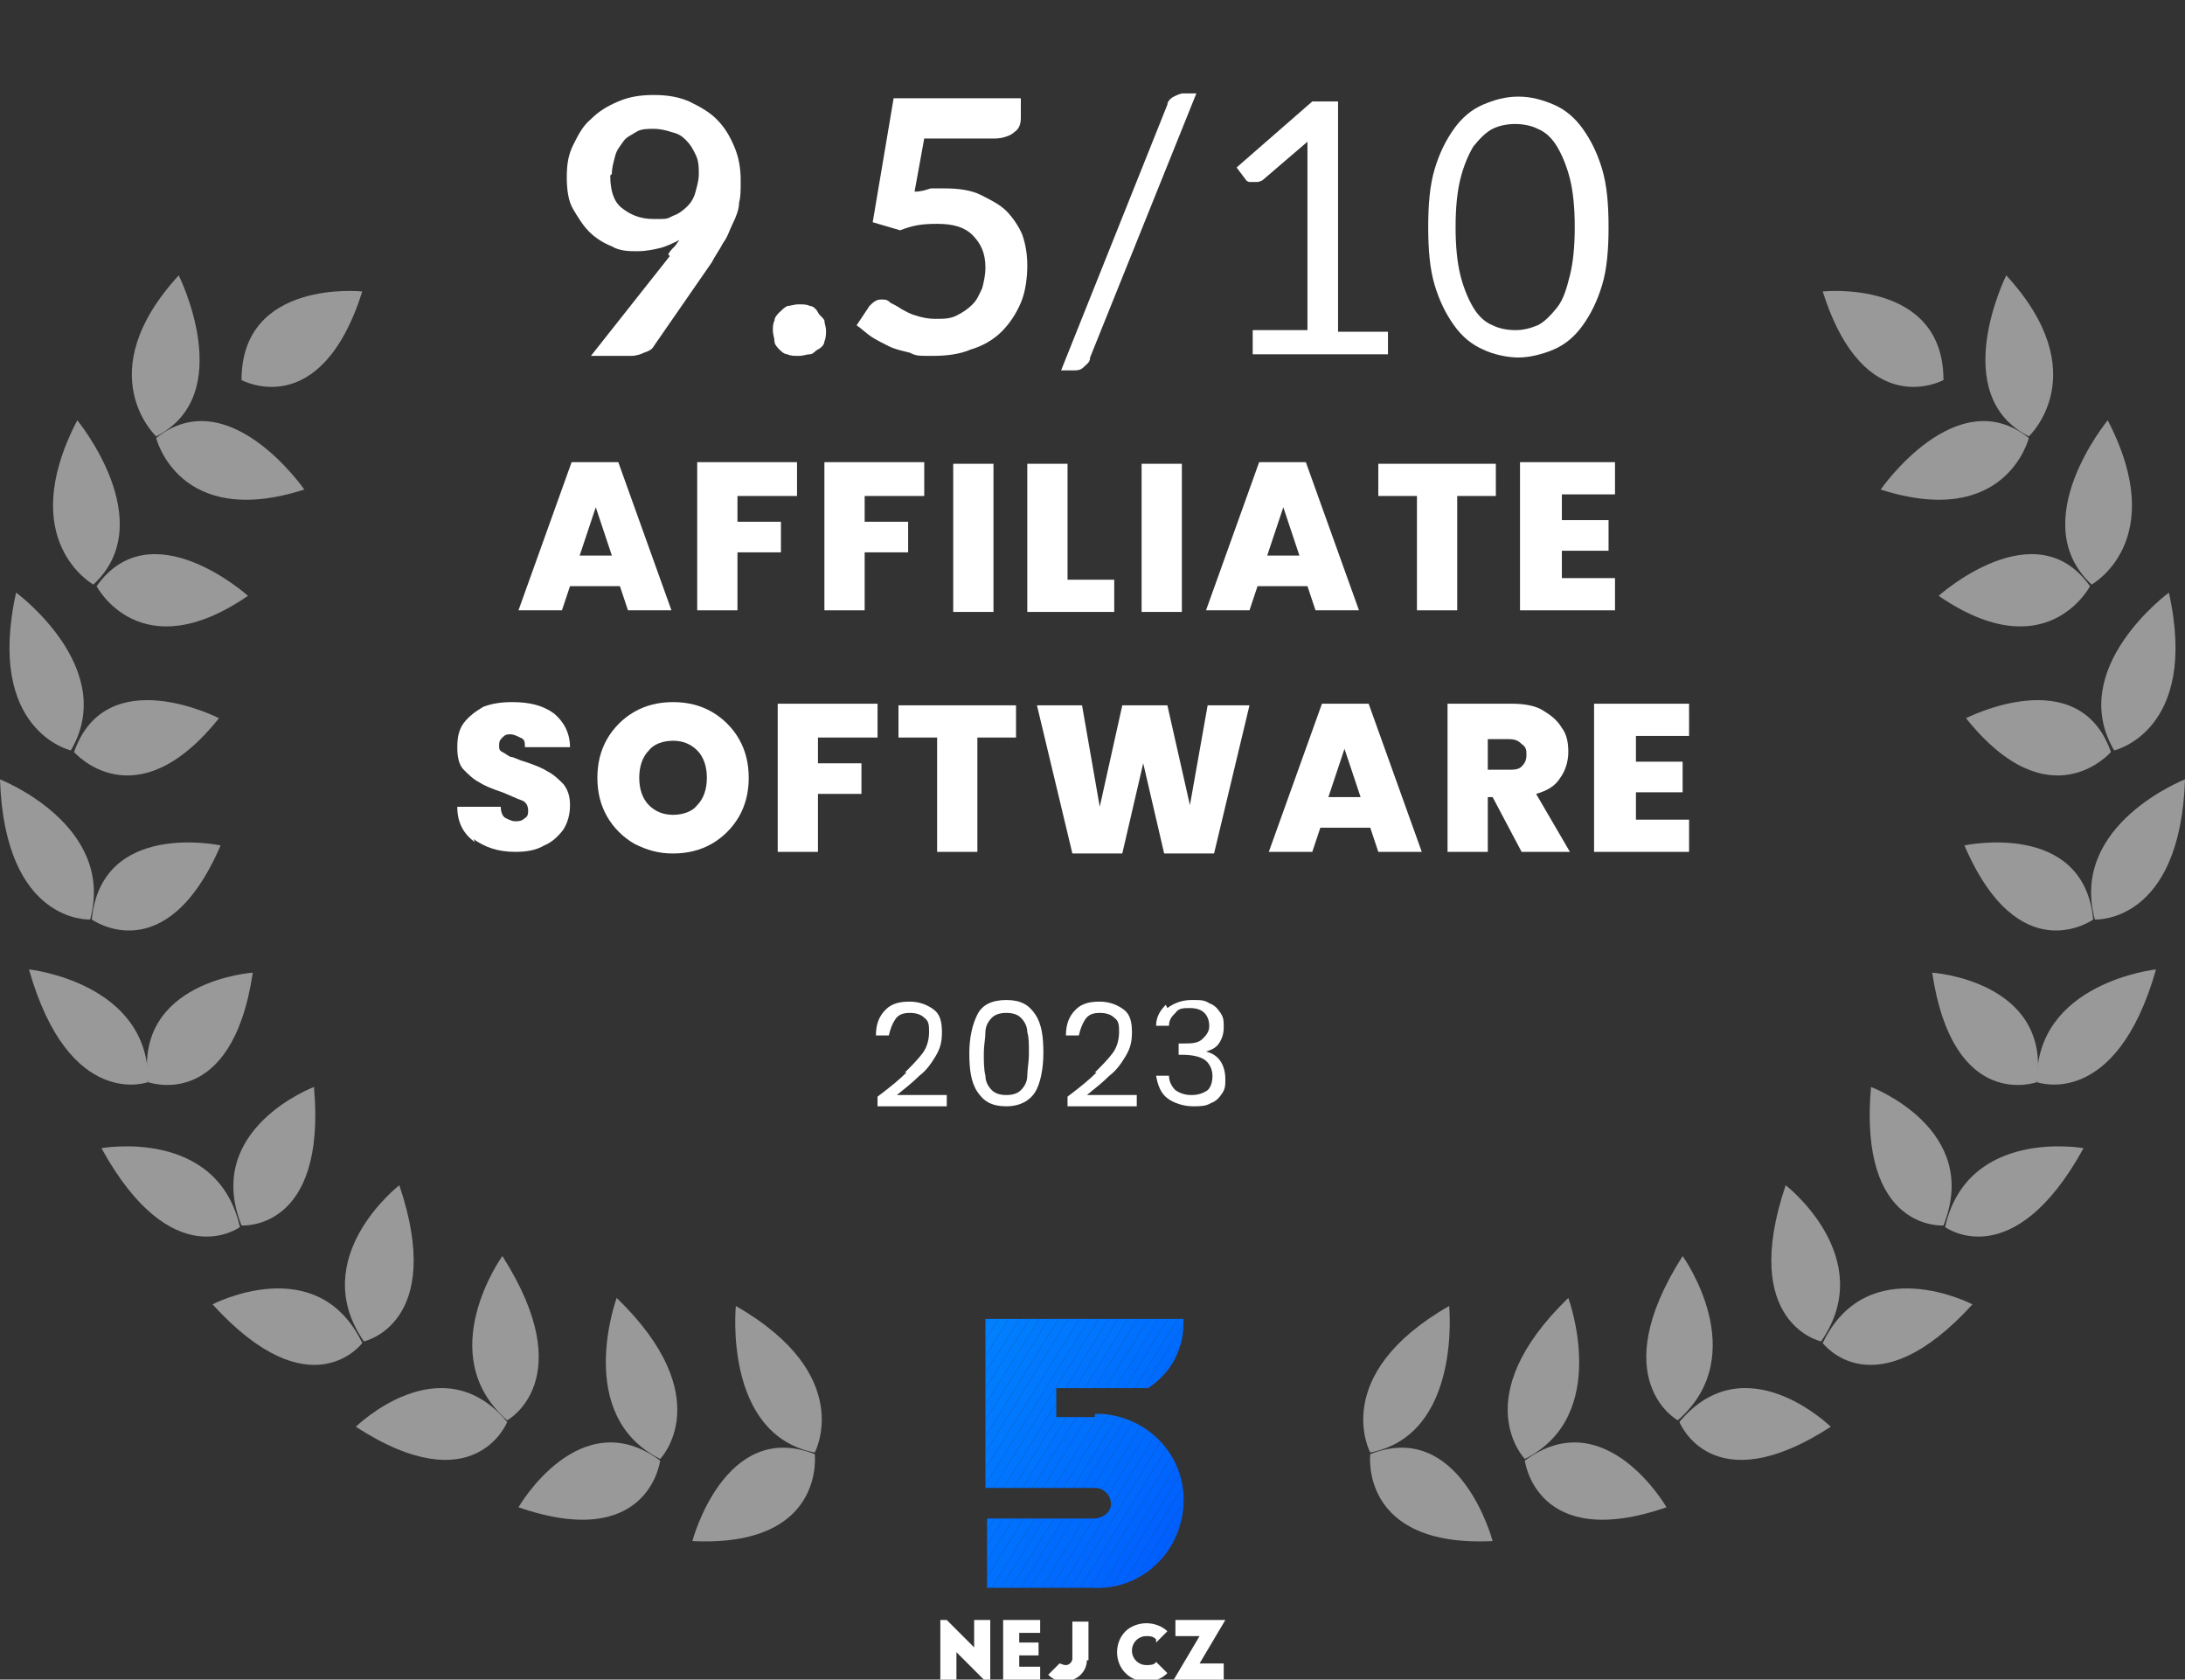 <?xml version="1.0" encoding="UTF-8"?>
<svg id="Layer_1" data-name="Layer 1" xmlns="http://www.w3.org/2000/svg" version="1.1" xmlns:xlink="http://www.w3.org/1999/xlink" viewBox="0 0 135.7 104.3">
  <rect x="0" y="0" width="135.7" height="104.3" fill="#333333" stroke="none"/>
  <defs>
    <style>
      .cls-1 {
        fill: #0076ff;
      }

      .cls-1, .cls-2, .cls-3, .cls-4, .cls-5, .cls-6, .cls-7, .cls-8, .cls-9, .cls-10, .cls-11, .cls-12, .cls-13, .cls-14, .cls-15, .cls-16, .cls-17, .cls-18, .cls-19, .cls-20, .cls-21, .cls-22, .cls-23, .cls-24, .cls-25, .cls-26, .cls-27, .cls-28, .cls-29, .cls-30, .cls-31, .cls-32, .cls-33, .cls-34, .cls-35, .cls-36, .cls-37, .cls-38, .cls-39, .cls-40, .cls-41 {
        stroke-width: 0px;
      }

      .cls-2 {
        fill: #0070ff;
      }

      .cls-3 {
        fill: #0081ff;
      }

      .cls-4 {
        fill: #007aff;
      }

      .cls-42 {
        opacity: .5;
      }

      .cls-5 {
        fill: #07f;
      }

      .cls-6 {
        fill: #0079ff;
      }

      .cls-7 {
        fill: #0067ff;
      }

      .cls-8 {
        fill: #0074ff;
      }

      .cls-43 {
        isolation: isolate;
      }

      .cls-9 {
        fill: #005cff;
      }

      .cls-10 {
        fill: #0071ff;
      }

      .cls-11 {
        fill: #0063ff;
      }

      .cls-12 {
        fill: #0060ff;
      }

      .cls-13 {
        fill: none;
      }

      .cls-14 {
        fill: #005dff;
      }

      .cls-15 {
        fill: #007eff;
      }

      .cls-16 {
        fill: #0075ff;
      }

      .cls-17 {
        fill: #0073ff;
      }

      .cls-18 {
        fill: #0078ff;
      }

      .cls-19 {
        fill: #0072ff;
      }

      .cls-20 {
        fill: #007bff;
      }

      .cls-21 {
        fill: #005bff;
      }

      .cls-22 {
        fill: #0069ff;
      }

      .cls-23 {
        fill: #0080ff;
      }

      .cls-24 {
        fill: #006bff;
      }

      .cls-25 {
        fill: #06f;
      }

      .cls-26 {
        fill: #007cff;
      }

      .cls-27 {
        fill: #005eff;
      }

      .cls-28 {
        fill: #005fff;
      }

      .cls-44 {
        clip-path: url(#clippath);
      }

      .cls-29 {
        fill: #0062ff;
      }

      .cls-30 {
        fill: #0068ff;
      }

      .cls-31 {
        fill: #006aff;
      }

      .cls-32 {
        fill: #006dff;
      }

      .cls-33 {
        fill: #fff;
      }

      .cls-34 {
        fill: #0061ff;
      }

      .cls-35 {
        fill: #007dff;
      }

      .cls-36 {
        fill: #006eff;
      }

      .cls-37 {
        fill: #0065ff;
      }

      .cls-38 {
        fill: #006cff;
      }

      .cls-39 {
        fill: #006fff;
      }

      .cls-40 {
        fill: #005aff;
      }

      .cls-41 {
        fill: #007fff;
      }
    </style>
    <clipPath id="clippath">
      <path class="cls-13" d="M68,88h-2.4s0,0,0,0c0,0,0,0,0,0v-1.8s0,0,0,0h5.7c1.4-.9,2.2-2.4,2.2-4,0-.1,0-.2,0-.3h-12.3s0,0,0,0h0v10.5s0,0,0,0h6.8c.6,0,1,.5,1,1,0,0,0,0,0,0,0,.5-.5.9-1.1.9h-6.6s0,0,0,0h0v4.3s0,0,0,0h6.5c3,.2,5.5-2.1,5.7-5.1s-2.1-5.5-5.1-5.7c-.1,0-.3,0-.4,0h0Z"/>
    </clipPath>
  </defs>
  <g id="známka_do_footeru" data-name="známka do footeru">
    <g id="Group_17924" data-name="Group 17924" class="cls-42">
      <g id="Group_1503" data-name="Group 1503">
        <g id="Group_1493" data-name="Group 1493">
          <g id="Path_2450" data-name="Path 2450">
            <path class="cls-33" d="M18.9,30.4s-4.7-6.8-9.2-3.2c0,0,1.4,5.7,9.2,3.2Z"/>
          </g>
          <g id="Path_2451" data-name="Path 2451">
            <path class="cls-33" d="M11.1,17.1s3.7,7.4-1.4,10c0,0-4.2-3.9,1.4-10Z"/>
          </g>
        </g>
        <g id="Group_1494" data-name="Group 1494">
          <g id="Path_2452" data-name="Path 2452">
            <path class="cls-33" d="M15.4,37s-6-5.4-9.4-.6c0,0,2.7,5.2,9.4.6Z"/>
          </g>
          <g id="Path_2453" data-name="Path 2453">
            <path class="cls-33" d="M4.8,26.1s5.2,6.3,1,10.2c0,0-4.9-2.7-1-10.2Z"/>
          </g>
        </g>
        <g id="Group_1495" data-name="Group 1495">
          <g id="Path_2454" data-name="Path 2454">
            <path class="cls-33" d="M13.6,44.6s-7-3.6-9,2.1c0,0,3.8,4.4,9-2.1Z"/>
          </g>
          <g id="Path_2455" data-name="Path 2455">
            <path class="cls-33" d="M1,36.8s6.4,4.7,3.4,9.8c0,0-5.3-1.2-3.4-9.8Z"/>
          </g>
        </g>
        <g id="Group_1496" data-name="Group 1496">
          <g id="Path_2456" data-name="Path 2456">
            <path class="cls-33" d="M13.7,52.5s-7.4-1.6-8,4.6c0,0,4.6,3.3,8-4.6Z"/>
          </g>
          <g id="Path_2457" data-name="Path 2457">
            <path class="cls-33" d="M0,48.4s7.2,2.8,5.6,8.7c0,0-5.3.3-5.6-8.7Z"/>
          </g>
        </g>
        <g id="Group_1497" data-name="Group 1497">
          <g id="Path_2458" data-name="Path 2458">
            <path class="cls-33" d="M15.7,60.4s-7.4.5-6.5,6.8c0,0,5.2,1.9,6.5-6.8Z"/>
          </g>
          <g id="Path_2459" data-name="Path 2459">
            <path class="cls-33" d="M1.8,60.2s7.5.8,7.4,7c0,0-4.9,1.8-7.4-7Z"/>
          </g>
        </g>
        <g id="Group_1498" data-name="Group 1498">
          <g id="Path_2460" data-name="Path 2460">
            <path class="cls-33" d="M19.5,67.5s-6.9,2.6-4.5,8.6c0,0,5.3.4,4.5-8.6Z"/>
          </g>
          <g id="Path_2461" data-name="Path 2461">
            <path class="cls-33" d="M6.3,71.3s7.2-1.3,8.6,4.9c0,0-4.2,3.1-8.6-4.9Z"/>
          </g>
        </g>
        <g id="Group_1499" data-name="Group 1499">
          <g id="Path_2462" data-name="Path 2462">
            <path class="cls-33" d="M24.8,73.6s-5.8,4.5-2.2,9.7c0,0,5.1-1.1,2.2-9.7Z"/>
          </g>
          <g id="Path_2463" data-name="Path 2463">
            <path class="cls-33" d="M13.2,81s6.5-3.4,9.3,2.4c0,0-3.2,4.3-9.3-2.4Z"/>
          </g>
        </g>
        <g id="Group_1500" data-name="Group 1500">
          <g id="Path_2464" data-name="Path 2464">
            <path class="cls-33" d="M31.2,78s-4.4,6.1.3,10.2c0,0,4.6-2.5-.3-10.2Z"/>
          </g>
          <g id="Path_2465" data-name="Path 2465">
            <path class="cls-33" d="M22.1,88.6s5.3-5.2,9.4-.3c0,0-2,5.1-9.4.3Z"/>
          </g>
        </g>
        <g id="Group_1501" data-name="Group 1501">
          <g id="Path_2466" data-name="Path 2466">
            <path class="cls-33" d="M38.3,80.6s-2.7,7.3,2.7,10c0,0,3.7-3.8-2.7-10Z"/>
          </g>
          <g id="Path_2467" data-name="Path 2467">
            <path class="cls-33" d="M32.2,93.6s3.8-6.6,8.8-2.9c0,0-.7,5.7-8.8,2.9Z"/>
          </g>
        </g>
        <g id="Group_1502" data-name="Group 1502">
          <g id="Path_2468" data-name="Path 2468">
            <path class="cls-33" d="M45.7,81.1s-.8,8,4.9,9.1c0,0,2.6-4.8-4.9-9.1Z"/>
          </g>
          <g id="Path_2469" data-name="Path 2469">
            <path class="cls-33" d="M43,95.7s2-7.6,7.6-5.4c0,0,.7,5.8-7.6,5.4Z"/>
          </g>
        </g>
        <g id="Path_2470" data-name="Path 2470">
          <path class="cls-33" d="M22.5,18.1s-7.5-.8-7.5,5.5c0,0,4.9,2.7,7.5-5.5Z"/>
        </g>
      </g>
    </g>
    <g id="Group_17925" data-name="Group 17925" class="cls-42">
      <g id="Group_1516" data-name="Group 1516">
        <g id="Group_1506" data-name="Group 1506">
          <g id="Path_2471" data-name="Path 2471">
            <path class="cls-33" d="M116.8,30.4s4.7-6.8,9.2-3.2c0,0-1.4,5.7-9.2,3.2Z"/>
          </g>
          <g id="Path_2472" data-name="Path 2472">
            <path class="cls-33" d="M124.6,17.1s-3.7,7.4,1.4,10c0,0,4.2-3.9-1.4-10Z"/>
          </g>
        </g>
        <g id="Group_1507" data-name="Group 1507">
          <g id="Path_2473" data-name="Path 2473">
            <path class="cls-33" d="M120.4,37s6-5.4,9.4-.6c0,0-2.7,5.2-9.4.6Z"/>
          </g>
          <g id="Path_2474" data-name="Path 2474">
            <path class="cls-33" d="M130.9,26.1s-5.2,6.3-1,10.2c0,0,4.9-2.7,1-10.2Z"/>
          </g>
        </g>
        <g id="Group_1508" data-name="Group 1508">
          <g id="Path_2475" data-name="Path 2475">
            <path class="cls-33" d="M122.1,44.6s7-3.6,9,2.1c0,0-3.8,4.4-9-2.1Z"/>
          </g>
          <g id="Path_2476" data-name="Path 2476">
            <path class="cls-33" d="M134.7,36.8s-6.4,4.7-3.4,9.8c0,0,5.3-1.2,3.4-9.8Z"/>
          </g>
        </g>
        <g id="Group_1509" data-name="Group 1509">
          <g id="Path_2477" data-name="Path 2477">
            <path class="cls-33" d="M122,52.5s7.4-1.6,8,4.6c0,0-4.6,3.3-8-4.6Z"/>
          </g>
          <g id="Path_2478" data-name="Path 2478">
            <path class="cls-33" d="M135.7,48.4s-7.2,2.8-5.6,8.7c0,0,5.3.3,5.6-8.7Z"/>
          </g>
        </g>
        <g id="Group_1510" data-name="Group 1510">
          <g id="Path_2479" data-name="Path 2479">
            <path class="cls-33" d="M120,60.4s7.4.5,6.5,6.8c0,0-5.2,1.9-6.5-6.8Z"/>
          </g>
          <g id="Path_2480" data-name="Path 2480">
            <path class="cls-33" d="M133.9,60.2s-7.5.8-7.4,7c0,0,4.9,1.8,7.4-7Z"/>
          </g>
        </g>
        <g id="Group_1511" data-name="Group 1511">
          <g id="Path_2481" data-name="Path 2481">
            <path class="cls-33" d="M116.2,67.5s6.9,2.6,4.5,8.6c0,0-5.3.4-4.5-8.6Z"/>
          </g>
          <g id="Path_2482" data-name="Path 2482">
            <path class="cls-33" d="M129.4,71.3s-7.2-1.3-8.6,4.9c0,0,4.2,3.1,8.6-4.9Z"/>
          </g>
        </g>
        <g id="Group_1512" data-name="Group 1512">
          <g id="Path_2483" data-name="Path 2483">
            <path class="cls-33" d="M110.9,73.6s5.8,4.5,2.2,9.7c0,0-5.1-1.1-2.2-9.7Z"/>
          </g>
          <g id="Path_2484" data-name="Path 2484">
            <path class="cls-33" d="M122.5,81s-6.5-3.4-9.3,2.4c0,0,3.2,4.3,9.3-2.4Z"/>
          </g>
        </g>
        <g id="Group_1513" data-name="Group 1513">
          <g id="Path_2485" data-name="Path 2485">
            <path class="cls-33" d="M104.5,78s4.4,6.1-.3,10.2c0,0-4.6-2.5.3-10.2Z"/>
          </g>
          <g id="Path_2486" data-name="Path 2486">
            <path class="cls-33" d="M113.7,88.6s-5.3-5.2-9.4-.3c0,0,2,5.1,9.4.3Z"/>
          </g>
        </g>
        <g id="Group_1514" data-name="Group 1514">
          <g id="Path_2487" data-name="Path 2487">
            <path class="cls-33" d="M97.4,80.6s2.7,7.3-2.7,10c0,0-3.7-3.8,2.7-10Z"/>
          </g>
          <g id="Path_2488" data-name="Path 2488">
            <path class="cls-33" d="M103.5,93.6s-3.8-6.6-8.8-2.9c0,0,.7,5.7,8.8,2.9Z"/>
          </g>
        </g>
        <g id="Group_1515" data-name="Group 1515">
          <g id="Path_2489" data-name="Path 2489">
            <path class="cls-33" d="M90,81.1s.8,8-4.9,9.1c0,0-2.6-4.8,4.9-9.1Z"/>
          </g>
          <g id="Path_2490" data-name="Path 2490">
            <path class="cls-33" d="M92.7,95.7s-2-7.6-7.6-5.4c0,0-.7,5.8,7.6,5.4Z"/>
          </g>
        </g>
        <g id="Path_2491" data-name="Path 2491">
          <path class="cls-33" d="M113.2,18.1s7.5-.8,7.5,5.5c0,0-4.9,2.7-7.5-5.5Z"/>
        </g>
      </g>
    </g>
    <g id="_2023" data-name=" 2023" class="cls-43">
      <g class="cls-43">
        <path class="cls-33" d="M56.2,66.6c.4-.4.8-.8,1.1-1.2.3-.4.4-.9.4-1.3s0-.7-.3-.9c-.2-.2-.5-.3-.9-.3s-.7.1-.9.4c-.2.3-.3.6-.4,1h-.8c0-.7.2-1.2.6-1.6.4-.4.9-.5,1.5-.5s1.1.2,1.5.5c.4.3.5.8.5,1.4s-.1,1-.4,1.5c-.3.5-.6.9-1,1.2-.4.4-.9.8-1.4,1.2h3.1v.7h-4.3v-.6c.8-.6,1.4-1.1,1.8-1.5Z"/>
        <path class="cls-33" d="M60.7,63c.3-.6.9-.9,1.8-.9s1.4.3,1.8.9.5,1.4.5,2.4-.2,1.9-.5,2.4-.9.9-1.8.9-1.4-.3-1.8-.9-.5-1.4-.5-2.4.2-1.8.5-2.4ZM63.8,64.1c0-.4-.2-.7-.4-.9-.2-.2-.5-.3-.9-.3s-.7.1-.9.3c-.2.2-.4.5-.4.9,0,.4-.1.8-.1,1.3s0,1,.1,1.4c0,.4.2.7.4.9s.5.3.9.3.7-.1.9-.3.4-.5.4-.9.1-.8.1-1.4,0-1-.1-1.3Z"/>
        <path class="cls-33" d="M68,66.6c.4-.4.8-.8,1.1-1.2.3-.4.4-.9.4-1.3s0-.7-.3-.9c-.2-.2-.5-.3-.9-.3s-.7.1-.9.4c-.2.3-.3.6-.4,1h-.8c0-.7.2-1.2.6-1.6.4-.4.9-.5,1.5-.5s1.1.2,1.5.5c.4.3.5.8.5,1.4s-.1,1-.4,1.5c-.3.5-.6.9-1,1.2-.4.4-.9.8-1.4,1.2h3.1v.7h-4.3v-.6c.8-.6,1.4-1.1,1.8-1.5Z"/>
        <path class="cls-33" d="M72.5,62.6c.4-.3.9-.5,1.5-.5s.8,0,1.1.2c.3.1.5.3.7.6.2.3.2.5.2.9s-.1.7-.3,1c-.2.3-.5.4-.8.5h0c.4.1.7.3.9.6.2.3.3.7.3,1.1s0,.6-.2.9c-.2.3-.4.5-.7.6-.3.2-.7.2-1.1.2-.6,0-1.2-.2-1.6-.5-.4-.3-.6-.8-.7-1.4h.8c0,.4.2.7.4.9.3.2.6.3,1,.3s.7-.1,1-.3c.2-.2.3-.5.3-.9s-.2-.8-.5-1-.8-.3-1.4-.3h-.2v-.7h.2c.6,0,1,0,1.3-.3s.4-.5.4-.8-.1-.6-.3-.8c-.2-.2-.5-.3-.9-.3s-.7,0-.9.3c-.2.2-.4.4-.4.8h-.8c0-.6.3-1,.6-1.3Z"/>
      </g>
    </g>
    <g id="Affiliate_software" data-name="Affiliate software" class="cls-43">
      <g class="cls-43">
        <path class="cls-33" d="M38.6,36.4h-3.2l-.5,1.5h-2.7l3.3-9.2h2.9l3.3,9.2h-2.7l-.5-1.5ZM38,34.5l-1-3-1,3h2Z"/>
        <path class="cls-33" d="M49.5,28.8v2h-3.7v1.6h2.7v1.9h-2.7v3.6h-2.5v-9.2h6.2Z"/>
        <path class="cls-33" d="M57.4,28.8v2h-3.7v1.6h2.7v1.9h-2.7v3.6h-2.5v-9.2h6.2Z"/>
        <path class="cls-33" d="M61.7,28.8v9.2h-2.5v-9.2h2.5Z"/>
        <path class="cls-33" d="M66.4,36h2.8v2h-5.4v-9.2h2.5v7.2Z"/>
        <path class="cls-33" d="M73.4,28.8v9.2h-2.5v-9.2h2.5Z"/>
        <path class="cls-33" d="M81.3,36.4h-3.2l-.5,1.5h-2.7l3.3-9.2h2.9l3.3,9.2h-2.7l-.5-1.5ZM80.7,34.5l-1-3-1,3h2Z"/>
        <path class="cls-33" d="M92.9,28.8v2h-2.4v7.1h-2.5v-7.1h-2.4v-2h7.4Z"/>
        <path class="cls-33" d="M97,30.8v1.5h2.9v1.9h-2.9v1.7h3.3v2h-5.9v-9.2h5.9v2h-3.3Z"/>
      </g>
      <g class="cls-43">
        <path class="cls-33" d="M29.5,52.3c-.7-.5-1.1-1.2-1.1-2.2h2.7c0,.3.1.6.3.7s.4.2.6.2.4,0,.6-.2c.2-.1.2-.3.2-.5s-.1-.5-.4-.6-.7-.3-1.2-.5c-.6-.2-1.1-.4-1.4-.6-.4-.2-.7-.5-1-.8s-.4-.8-.4-1.4.1-1.1.4-1.5c.3-.4.7-.7,1.2-1,.5-.2,1.1-.3,1.8-.3,1.1,0,1.9.2,2.6.7.6.5,1,1.2,1,2.1h-2.8c0-.3,0-.5-.3-.6-.2-.1-.4-.2-.6-.2s-.3,0-.5.2-.2.3-.2.5,0,.3.2.4.3.2.5.3c.2,0,.5.2.9.3.6.2,1.1.4,1.4.6.4.2.7.5,1,.8.3.4.4.8.4,1.3s-.1,1-.4,1.5c-.3.4-.7.8-1.2,1-.5.3-1.1.4-1.8.4-1.1,0-1.9-.3-2.6-.8Z"/>
        <path class="cls-33" d="M39.4,52.4c-.7-.4-1.3-1-1.7-1.7s-.6-1.5-.6-2.4.2-1.7.6-2.4c.4-.7,1-1.3,1.7-1.7s1.5-.6,2.4-.6,1.7.2,2.4.6c.7.4,1.3,1,1.7,1.7.4.7.6,1.5.6,2.4s-.2,1.7-.6,2.4-1,1.3-1.7,1.7c-.7.4-1.5.6-2.4.6s-1.6-.2-2.4-.6ZM43.3,50c.4-.4.6-1,.6-1.7s-.2-1.3-.6-1.7c-.4-.4-.9-.6-1.5-.6s-1.2.2-1.5.6c-.4.4-.6,1-.6,1.7s.2,1.3.6,1.7c.4.4.9.6,1.5.6s1.2-.2,1.5-.6Z"/>
        <path class="cls-33" d="M54.5,43.8v2h-3.7v1.6h2.7v1.9h-2.7v3.6h-2.5v-9.2h6.2Z"/>
        <path class="cls-33" d="M63.1,43.8v2h-2.4v7.1h-2.5v-7.1h-2.4v-2h7.4Z"/>
        <path class="cls-33" d="M77.6,43.8l-2.2,9.2h-3.1l-1.3-5.6-1.3,5.6h-3.1l-2.2-9.2h2.8l1.1,6.3,1.4-6.3h2.8l1.4,6.2,1.1-6.2h2.8Z"/>
        <path class="cls-33" d="M85.2,51.4h-3.2l-.5,1.5h-2.7l3.3-9.2h2.9l3.3,9.2h-2.7l-.5-1.5ZM84.5,49.5l-1-3-1,3h2Z"/>
        <path class="cls-33" d="M94.5,52.9l-1.8-3.4h-.3v3.4h-2.5v-9.2h4c.7,0,1.4.1,1.9.4.5.3.9.6,1.2,1.1.3.4.4.9.4,1.5s-.2,1.2-.5,1.6c-.3.5-.8.8-1.5,1l2.1,3.6h-2.8ZM92.4,47.8h1.3c.3,0,.6,0,.8-.2.2-.2.3-.4.3-.7s0-.5-.3-.7c-.2-.2-.4-.3-.8-.3h-1.3v1.9Z"/>
        <path class="cls-33" d="M101.6,45.8v1.5h2.9v1.9h-2.9v1.7h3.3v2h-5.9v-9.2h5.9v2h-3.3Z"/>
      </g>
    </g>
    <g id="_9.5_10" data-name=" 9.5 10" class="cls-43">
      <g class="cls-43">
        <path class="cls-33" d="M41.5,15.8c.1-.2.2-.3.4-.5.1-.1.2-.3.3-.4-.4.2-.8.4-1.2.5-.4.1-.9.2-1.4.2s-1.1,0-1.6-.3c-.5-.2-1-.5-1.4-.9-.4-.4-.7-.9-1-1.4s-.4-1.2-.4-2,.1-1.4.4-2,.6-1.2,1.1-1.6c.5-.5,1-.8,1.7-1.1.7-.3,1.4-.4,2.2-.4s1.5.1,2.2.4c.6.3,1.2.6,1.7,1.1.5.5.8,1,1.1,1.7s.4,1.4.4,2.1,0,1-.1,1.4c0,.4-.2.9-.4,1.3-.2.4-.3.8-.6,1.2-.2.4-.5.8-.7,1.2l-3.6,5.2c-.1.2-.3.3-.6.4-.2.1-.5.2-.8.2h-2.5l4.9-6.2ZM37.9,10.9c0,.9.2,1.6.7,2s1.1.7,2,.7.8,0,1.2-.2c.3-.1.6-.3.9-.6.2-.2.4-.5.5-.9s.2-.7.2-1.1,0-.8-.2-1.2-.3-.6-.6-.9-.5-.4-.9-.5c-.3-.1-.7-.2-1.1-.2s-.8,0-1.1.2-.6.3-.8.6-.4.5-.5.9-.2.7-.2,1.1Z"/>
        <path class="cls-33" d="M48,20.5c0-.2,0-.4.1-.6,0-.2.2-.4.3-.5s.3-.3.5-.4c.2,0,.4-.1.7-.1s.5,0,.7.1c.2,0,.4.2.5.4s.3.3.4.5c0,.2.1.4.1.6s0,.5-.1.7c0,.2-.2.4-.4.5-.2.1-.3.3-.5.3-.2,0-.4.1-.7.1s-.5,0-.7-.1c-.2,0-.4-.2-.5-.3-.1-.1-.3-.3-.3-.5,0-.2-.1-.4-.1-.7Z"/>
        <path class="cls-33" d="M56.8,11.9c.4,0,.7-.1,1-.2.3,0,.6,0,.9,0,.8,0,1.6.1,2.2.4s1.2.6,1.6,1c.4.4.8,1,1,1.5.2.6.3,1.2.3,1.9s-.1,1.6-.4,2.3c-.3.7-.7,1.3-1.2,1.8s-1.2.9-1.9,1.1c-.7.3-1.5.4-2.4.4s-1,0-1.4-.2c-.4-.1-.9-.2-1.3-.4-.4-.2-.8-.4-1.1-.6-.3-.2-.6-.5-.9-.7l.8-1.2c.2-.2.4-.4.7-.4s.4,0,.6.2c.2.1.4.2.7.4.2.1.5.3.9.4.3.1.7.2,1.2.2s.9,0,1.3-.2c.4-.2.7-.4,1-.7s.4-.6.6-1c.1-.4.2-.8.2-1.3,0-.9-.3-1.5-.8-2-.5-.5-1.2-.7-2.2-.7s-1.5.1-2.3.4l-1.7-.5,1.3-7.7h7.9v1.2c0,.4-.1.7-.4.9-.2.2-.7.4-1.2.4h-4.4l-.6,3.3Z"/>
      </g>
      <g class="cls-43">
        <path class="cls-33" d="M67.7,22.2c0,.3-.2.4-.4.6s-.4.2-.6.2h-.8l6.6-16.5c0-.2.2-.4.4-.5.2-.1.4-.2.6-.2h.8l-6.6,16.4Z"/>
        <path class="cls-33" d="M86.2,20.5v1.5h-8.4v-1.5h3.4v-10.7c0-.3,0-.6,0-1l-2.8,2.4c0,0-.2.1-.3.1,0,0-.2,0-.3,0s-.2,0-.2,0-.1,0-.2-.1l-.6-.8,4.7-4.1h1.6v14.3h3.1Z"/>
        <path class="cls-33" d="M99.9,14.1c0,1.4-.1,2.6-.4,3.6-.3,1-.7,1.8-1.2,2.5-.5.7-1.1,1.2-1.8,1.5-.7.3-1.5.5-2.2.5s-1.6-.2-2.2-.5c-.7-.3-1.3-.8-1.8-1.5s-.9-1.5-1.2-2.5c-.3-1-.4-2.2-.4-3.6s.1-2.6.4-3.6.7-1.8,1.2-2.5c.5-.7,1.1-1.2,1.8-1.5.7-.3,1.4-.5,2.2-.5s1.5.2,2.2.5c.7.3,1.3.8,1.8,1.5.5.7.9,1.5,1.2,2.5s.4,2.2.4,3.6ZM97.8,14.1c0-1.2-.1-2.2-.3-3-.2-.8-.5-1.5-.8-2s-.7-.9-1.2-1.1c-.4-.2-.9-.3-1.4-.3s-1,.1-1.4.3c-.4.2-.8.6-1.2,1.1-.3.5-.6,1.2-.8,2-.2.8-.3,1.8-.3,3s.1,2.2.3,3c.2.8.5,1.5.8,2,.3.5.7.9,1.2,1.1.4.2.9.3,1.4.3s.9-.1,1.4-.3c.4-.2.8-.6,1.2-1.1s.6-1.2.8-2c.2-.8.3-1.8.3-3Z"/>
      </g>
    </g>
    <g id="Path_17002" data-name="Path 17002">
      <g class="cls-44">
        <polygon class="cls-40" points="73.7 98.9 73.7 98.9 73.7 98.9 73.7 98.9"/>
        <polygon class="cls-21" points="73.1 98.9 73.7 97.9 73.7 98.9 73.7 98.9 73.1 98.9"/>
        <polygon class="cls-9" points="72.5 98.9 73.7 96.9 73.7 97.9 73.1 98.9 72.5 98.9"/>
        <polygon class="cls-14" points="71.8 98.9 73.7 95.9 73.7 96.9 72.5 98.9 71.8 98.9"/>
        <polygon class="cls-27" points="71.2 98.9 73.7 94.9 73.7 95.9 71.8 98.9 71.2 98.9"/>
        <polygon class="cls-28" points="70.6 98.9 73.7 93.9 73.7 94.9 71.2 98.9 70.6 98.9"/>
        <polygon class="cls-12" points="70 98.9 73.7 92.9 73.7 93.9 70.6 98.9 70 98.9"/>
        <polygon class="cls-34" points="69.4 98.9 73.7 91.9 73.7 92.9 70 98.9 69.4 98.9"/>
        <polygon class="cls-29" points="68.8 98.9 73.7 90.9 73.7 91.9 69.4 98.9 68.8 98.9"/>
        <polygon class="cls-11" points="68.2 98.9 73.7 89.9 73.7 90.9 68.8 98.9 68.2 98.9"/>
        <polygon class="cls-37" points="67.5 98.9 73.7 88.9 73.7 89.9 68.2 98.9 67.5 98.9"/>
        <polygon class="cls-25" points="66.9 98.9 73.7 87.9 73.7 88.9 67.5 98.9 66.9 98.9"/>
        <polygon class="cls-7" points="66.3 98.9 73.7 86.9 73.7 87.9 66.9 98.9 66.3 98.9"/>
        <polygon class="cls-30" points="65.7 98.9 73.7 85.9 73.7 86.9 66.3 98.9 65.7 98.9"/>
        <polygon class="cls-22" points="65.1 98.9 73.7 84.9 73.7 85.9 65.7 98.9 65.1 98.9"/>
        <polygon class="cls-31" points="64.5 98.9 73.7 83.9 73.7 84.9 65.1 98.9 64.5 98.9"/>
        <polygon class="cls-24" points="63.8 98.9 73.7 82.9 73.7 83.9 64.5 98.9 63.8 98.9"/>
        <polygon class="cls-38" points="63.2 98.9 73.7 81.9 73.7 82.9 63.8 98.9 63.2 98.9"/>
        <polygon class="cls-32" points="62.6 98.9 73.2 81.8 73.7 81.8 73.7 81.9 63.2 98.9 62.6 98.9"/>
        <polygon class="cls-36" points="62 98.9 72.6 81.8 73.2 81.8 62.6 98.9 62 98.9"/>
        <polygon class="cls-39" points="61.4 98.9 72 81.8 72.6 81.8 62 98.9 61.4 98.9"/>
        <polygon class="cls-2" points="61.2 98.1 71.4 81.8 72 81.8 61.4 98.9 61.2 98.9 61.2 98.1"/>
        <polygon class="cls-10" points="61.2 97.1 70.7 81.8 71.4 81.8 61.2 98.1 61.2 97.1"/>
        <polygon class="cls-19" points="61.2 96.1 70.1 81.8 70.7 81.8 61.2 97.1 61.2 96.1"/>
        <polygon class="cls-17" points="61.2 95.2 69.5 81.8 70.1 81.8 61.2 96.1 61.2 95.2"/>
        <polygon class="cls-8" points="61.2 94.2 68.9 81.8 69.5 81.8 61.2 95.2 61.2 94.2"/>
        <polygon class="cls-16" points="61.2 93.2 68.3 81.8 68.9 81.8 61.2 94.2 61.2 93.2"/>
        <polygon class="cls-1" points="61.2 92.2 67.7 81.8 68.3 81.8 61.2 93.2 61.2 92.2"/>
        <polygon class="cls-5" points="61.2 91.2 67.1 81.8 67.7 81.8 61.2 92.2 61.2 91.2"/>
        <polygon class="cls-18" points="61.2 90.2 66.4 81.8 67.1 81.8 61.2 91.2 61.2 90.2"/>
        <polygon class="cls-6" points="61.2 89.2 65.8 81.8 66.4 81.8 61.2 90.2 61.2 89.2"/>
        <polygon class="cls-4" points="61.2 88.2 65.2 81.8 65.8 81.8 61.2 89.2 61.2 88.2"/>
        <polygon class="cls-20" points="61.2 87.2 64.6 81.8 65.2 81.8 61.2 88.2 61.2 87.2"/>
        <polygon class="cls-26" points="61.2 86.2 64 81.8 64.6 81.8 61.2 87.2 61.2 86.2"/>
        <polygon class="cls-35" points="61.2 85.2 63.4 81.8 64 81.8 61.2 86.2 61.2 85.2"/>
        <polygon class="cls-15" points="61.2 84.2 62.7 81.8 63.4 81.8 61.2 85.2 61.2 84.2"/>
        <polygon class="cls-41" points="61.2 83.2 62.1 81.8 62.7 81.8 61.2 84.2 61.2 83.2"/>
        <polygon class="cls-23" points="61.2 82.2 61.5 81.8 62.1 81.8 61.2 83.2 61.2 82.2"/>
        <polygon class="cls-3" points="61.5 81.8 61.2 82.2 61.2 81.8 61.5 81.8"/>
      </g>
    </g>
    <g id="Path_17001" data-name="Path 17001">
      <path class="cls-33" d="M61.1,104.3l-1.7-1.7v1.7h-1v-3.7h.4l1.7,1.7v-1.7h1v3.7h-.4Z"/>
    </g>
    <g id="Path_17003" data-name="Path 17003">
      <path class="cls-33" d="M62.3,100.6h2.3v.8h-1.3v.6h1.2v.8h-1.2v.7h1.3v.8h-2.3v-3.7Z"/>
    </g>
    <g id="Path_17004" data-name="Path 17004">
      <path class="cls-33" d="M67.5,103.1c0,.7-.6,1.3-1.4,1.3,0,0,0,0,0,0-.4,0-.7-.1-1-.4.1-.1.4-.4.7-.7.1,0,.2.1.4.1.2,0,.4-.2.4-.4,0,0,0,0,0,0v-2.3h1v2.4Z"/>
    </g>
    <g id="Path_17006" data-name="Path 17006">
      <path class="cls-33" d="M71.8,101.8c-.2-.2-.4-.2-.6-.2-.5,0-.9.4-.9.9s.4.9.9.9c.2,0,.5,0,.6-.2l.7.7c-.7.7-1.9.7-2.6,0s-.7-1.9,0-2.6c.3-.3.8-.5,1.3-.5.5,0,1,.2,1.3.5l-.7.7Z"/>
    </g>
    <g id="Path_17007" data-name="Path 17007">
      <path class="cls-33" d="M74.6,103.3h1.4v1h-3.1l1.6-2.7h-1.5v-1h3.1l-1.6,2.7Z"/>
    </g>
  </g>
</svg>
